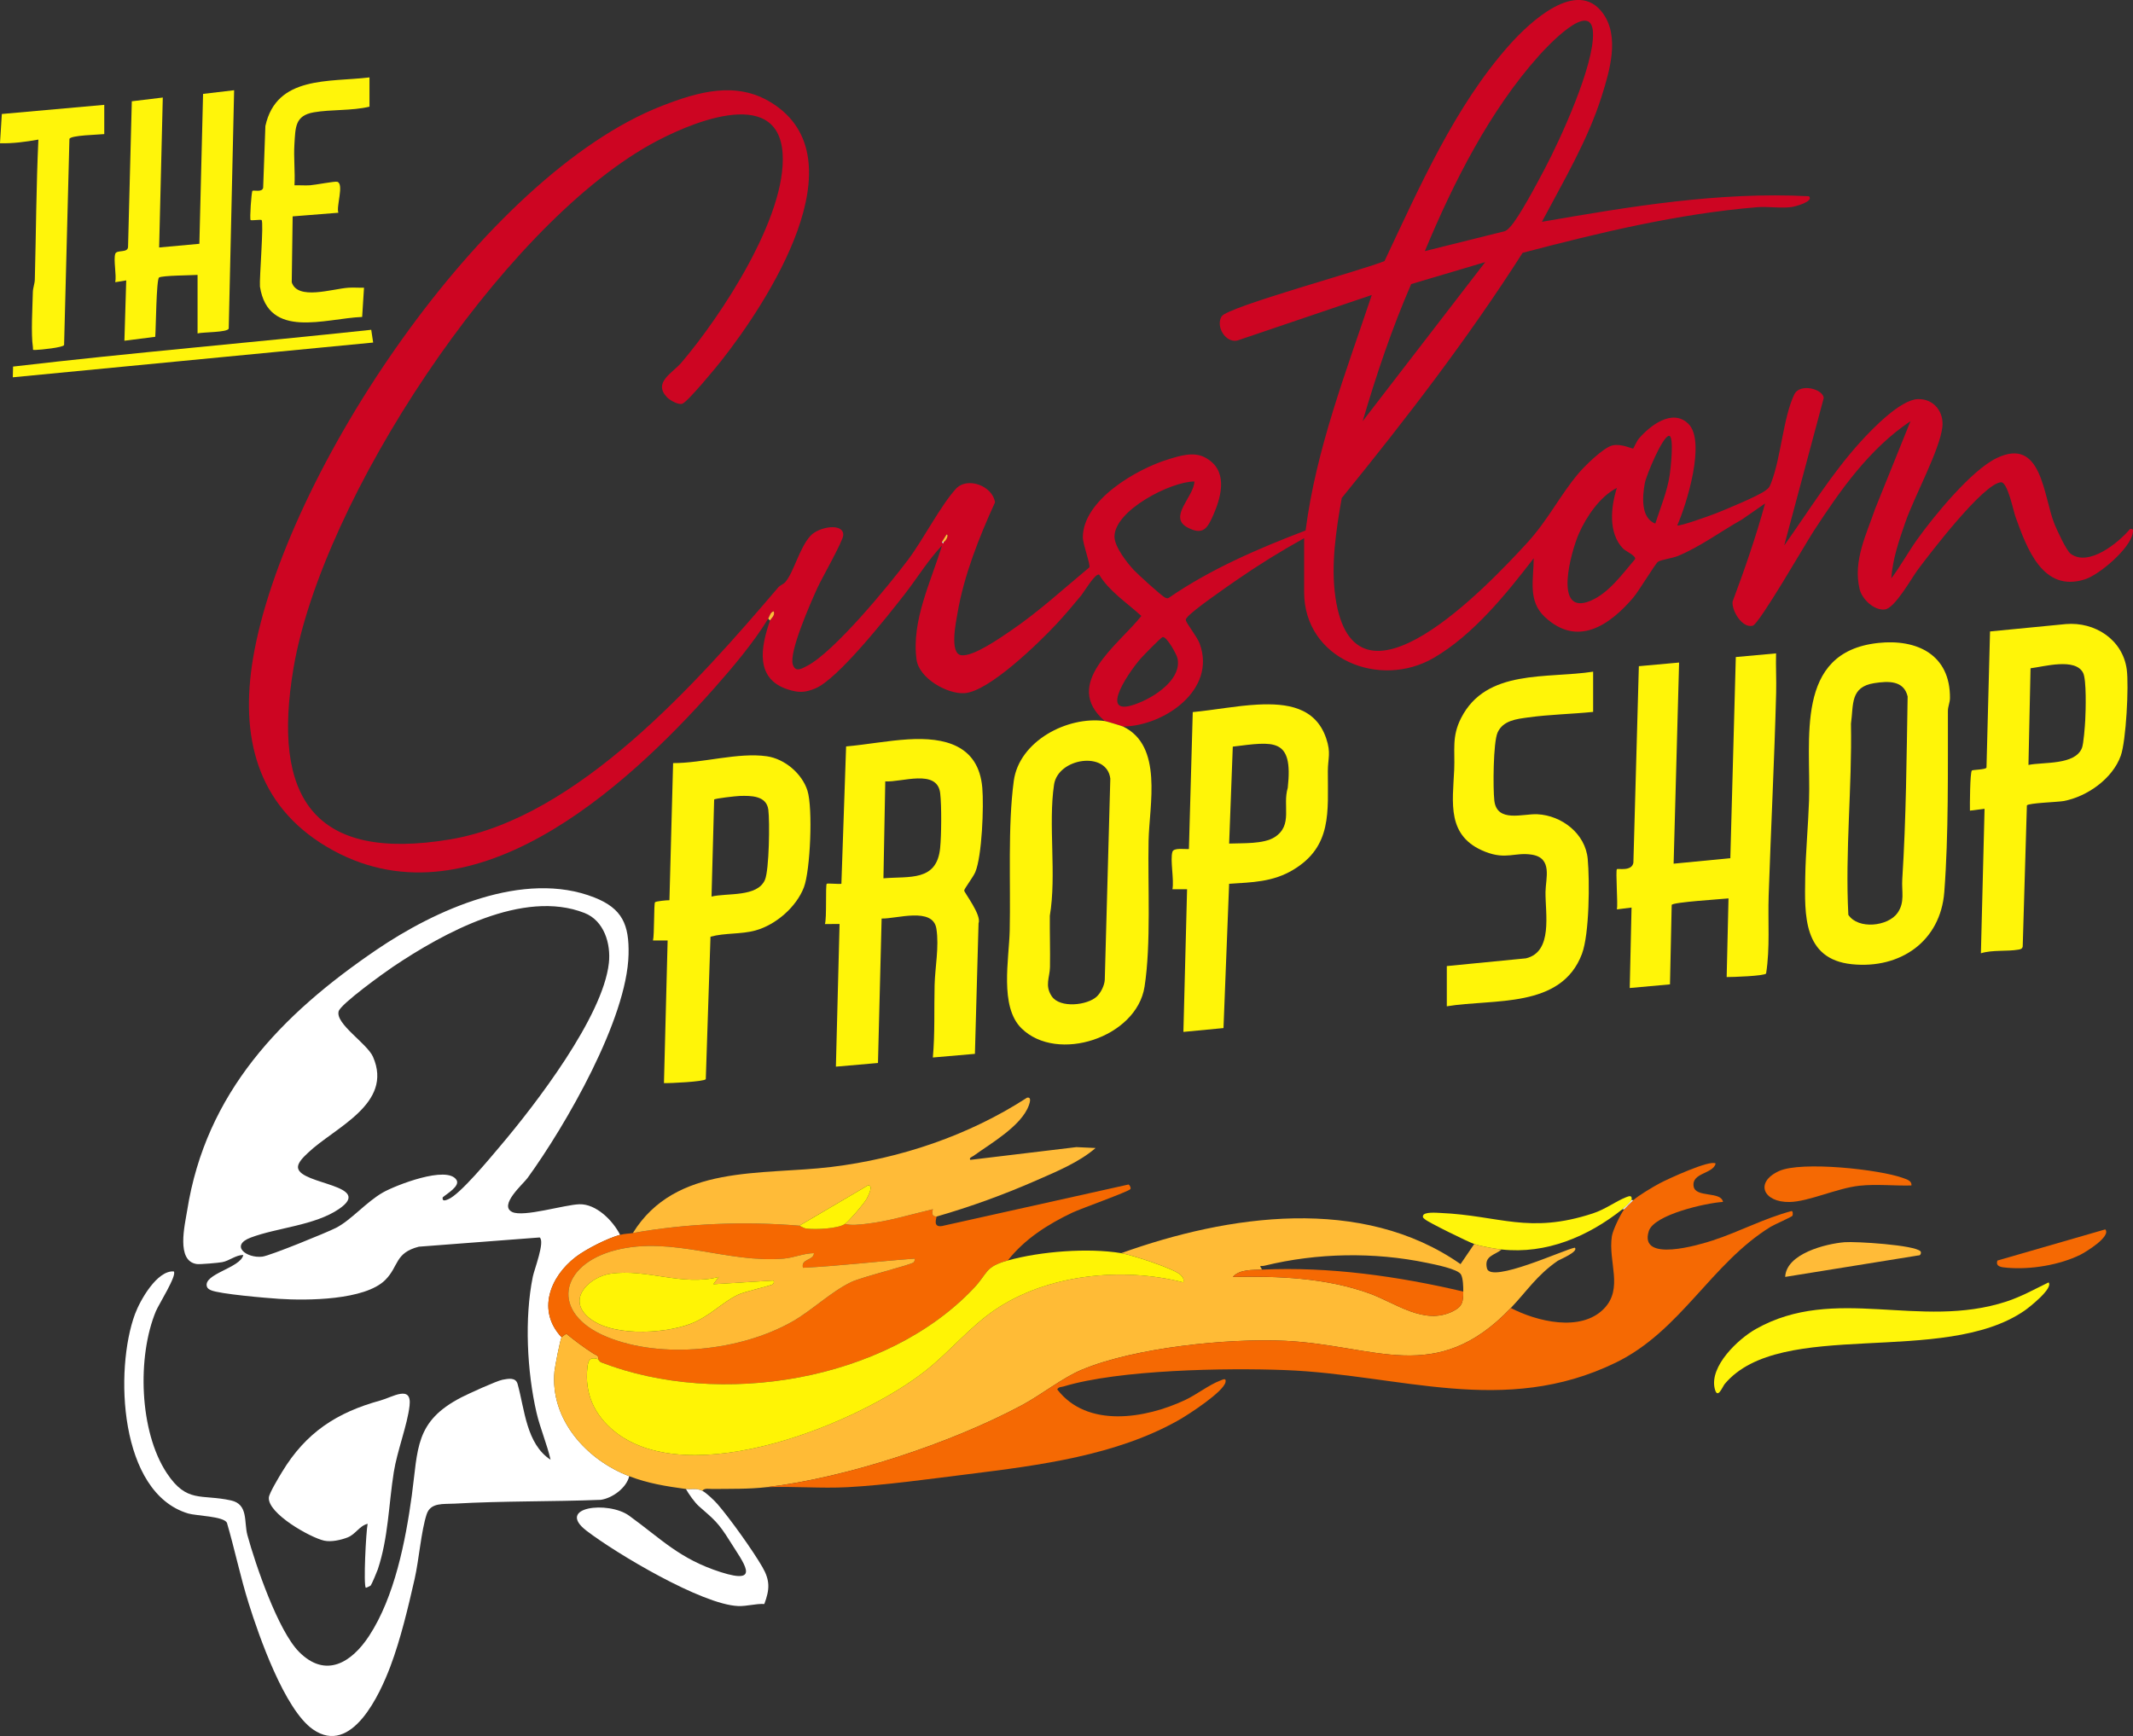 <svg xmlns="http://www.w3.org/2000/svg" id="Layer_2" data-name="Layer 2" viewBox="0 0 2330.42 1897.09"><rect x="0" y="0" width="2330.42" height="1897.09" fill="#333333" stroke="none"/><defs><style>      .cls-1 {        fill: #ffba35;      }      .cls-2 {        fill: #fff405;      }      .cls-3 {        fill: #fff508;      }      .cls-4 {        fill: #cd0522;      }      .cls-5 {        fill: #fff50a;      }      .cls-6 {        fill: #fef9fa;      }      .cls-7 {        fill: #fffffe;      }      .cls-8 {        fill: #fff;      }      .cls-9 {        fill: #f56801;      }      .cls-10 {        fill: #ffbb38;      }      .cls-11 {        fill: #ffbb36;      }      .cls-12 {        fill: #f56903;      }    </style></defs><g id="Layer_1-2" data-name="Layer 1"><path class="cls-4" d="M839.32,676.01c-15.88,26.05-38.65,53.05-58.92,75.95-96.99,109.56-268.04,265.59-423.29,173.41-77.17-45.81-94.78-121.5-80.69-205.78,33.68-201.55,252.22-528.35,447.04-604.01,39.39-15.3,80.77-27.29,119.27-3.43,98.68,61.17-4.59,218.57-54.56,281.92-6.09,7.73-36.49,44.74-42.66,47.08-4.24,1.61-13.76-3.82-16.87-7.13-15.28-16.27,5.97-26.19,15.8-37.72,43.68-51.26,115.12-159.73,110.62-228.55-5.01-76.58-106.56-31.15-144.96-9.59-163.81,91.97-358.25,387.79-389.39,571.74-23.85,140.9,21.29,212.44,171.32,187.28,139.11-23.33,270.34-172.24,358.2-275.24,2.18-2.55,5.93-3.64,7.94-6.05,9.37-11.22,15.24-37.31,27.43-50.5,9.27-10.04,36.5-14.39,35.69-.48-.4,6.82-23.63,47.3-28.35,57.77-7,15.5-31.04,69.56-26.77,83.33,2.79,8.97,9.34,4.92,15.77,1.57,29.42-15.3,88.57-87.14,110.05-115.74,16.79-22.35,35.5-59.12,52.3-77.59,12.64-13.9,40.41-3.12,42.82,14.71-17.27,37.86-33.95,79.74-40.97,121.01-1.64,9.64-9.04,44.28,4.13,46.02s42.5-18.96,53.48-26.38c30.67-20.75,57.99-45.99,86.39-69.58,1.64-2.57-7.1-25.26-7.06-32.95.18-40.77,58.77-74.47,92.83-84.98,12.86-3.97,27.88-8.86,40.43-2.33,25.27,13.15,18.92,40.77,9.56,62.3-6.42,14.76-11.05,23.49-28.33,14.41-21.86-11.49,7.02-33.71,7.37-50.33-25.75-.05-87.76,31.78-87.28,60.58.18,10.94,13.88,28.47,21.3,36.36,4.19,4.46,30.53,28.54,34.11,29.99,1.43.58,2.45,1.12,3.93.17,46.06-31.64,97.44-53.67,149.45-73.57,11.45-89.05,44.12-172.92,72.31-257.35l-147.09,49.85c-13.04,2.54-23.72-15.77-16.9-26.54,6.59-10.4,156.22-51.08,177.9-60.37,38.24-80.77,76.84-169.41,136.96-236.7,21.19-23.72,73.51-73.33,101.82-33.81,18.29,25.54,7.17,62.79-1.44,90.21-15.07,47.98-41.97,93.22-65.37,137.42,96.35-16.73,193.5-33,291.77-27.94,5.55,5.83-14.77,11.23-19.16,11.81-11.85,1.57-25.65-.82-37.78.19-86.66,7.21-172.18,27.85-255.91,49.83-59.78,93.71-127.6,181.81-197.63,267.95-6.14,35.06-12.07,73.02-6.88,108.55,20.73,141.88,166.85-13.34,208.63-58.68,23.95-25.99,36.06-52.11,56.98-76.89,6.83-8.09,27.52-28.53,37.36-30.56s21.44,4.1,22.38,3.44c.51-.36,3.78-8.05,6.2-10.86,12.08-14.02,36.5-33.24,54.02-16.16,19.47,18.98-1.87,88.08-12.11,111.01,1.74,1.68,36.53-10.87,41.93-13,11.39-4.5,46.54-19.03,54.69-25.24,3.9-2.97,4.14-3.6,5.9-8.09,10.88-27.8,13.12-71.05,25.28-96.61,6.22-13.08,32.1-5.86,32.18,3.99l-43.1,160.91c27.17-38.29,52.16-79.06,83.92-113.88,12.67-13.89,43.08-45.41,62.05-46.02,17.55-.56,28.81,14.11,26.75,30.88-3.1,25.22-30.76,75.96-40.35,103.54-6.96,20.02-13.92,40.12-15.42,61.48,10.26-13.59,18.41-28.73,28.33-42.59,18.36-25.65,59.12-75.63,86.92-88.93,49.52-23.7,50.7,41.58,63.06,72.1,2.65,6.56,12.9,28.86,17.56,32.4,19.49,14.79,52.3-11.78,64.93-26.91,4.1-.86,3.41,1.99,2.89,4.88-2.97,16.45-35.96,44.81-51.93,50-46.29,15.05-63.7-34.15-75.92-67.84-2.49-6.87-8.77-38.9-16.09-38.18-19.47,1.9-76.99,77.16-90.57,95.31-7.41,9.91-25.3,42.63-36.38,43.74-11.76,1.18-24.78-11.31-27.42-22.34-7.39-30.85,7.49-59.86,17.12-88.04l38.48-95.4c-44.98,30.16-76.55,75.29-105.75,120.04-8.79,13.48-59.43,101.49-66.56,103.44-11.4,3.1-23-16.05-22.09-26.22,13.18-35.32,25.56-70.95,35.52-107.34l-25.35,17.59c-22.99,12.87-45.64,29.84-70.05,39.86-5.81,2.39-18.42,3.98-21.66,6.32-2.91,2.11-21.01,32.17-26.89,39.05-25.82,30.26-61.01,54.74-96.85,21.03-18.77-17.65-11.92-41.19-11.99-63.92-29.99,38.98-65.99,83.57-109.08,108.73-59.32,34.63-141.73,1.13-141.73-71.77v-58.94c-25.18,13.96-49.7,29.13-73.38,45.51-9.44,6.53-50.45,34.76-54.69,41.39-.79,1.23-1.55,1.19-1.04,3.12,1,3.8,12.14,17.55,14.95,25.13,18.77,50.63-39,90.12-83.67,90.65-1.26-.61-18.25-5.75-19.98-5.99-47.33-40.77,14.84-83.02,39.97-114.83-15.47-14.21-35.3-27.06-46-45-3.92-2.75-16.86,19.11-20,22.91-8.3,10.06-18.04,21.59-26.9,31.05-18.97,20.26-73.63,73.82-100.43,75.41-18.95,1.12-49.53-16.31-52.29-36.65-5.77-42.47,15.84-85.23,27.78-124.7-15.32,16.15-27.29,36.01-41.15,53.74-18.48,23.63-72.58,92.39-97.34,102.48-11.41,4.65-17.99,4.8-29.79,1.07-36.5-11.56-29.55-46.91-19.55-75.37.7-1.98,5.85-5.26,3.98-9.99-3.74.92-4.33,5.29-5.98,7.99ZM1556.75,274.39l85.56-21.32c3.44-.59,5.02-2.44,7.26-4.73,9.72-9.96,30.58-49.56,38.1-63.81,17.32-32.79,54.24-113.42,52.77-148.74-1.56-37.59-50.95,16-58.84,24.79-53.97,60.15-94.02,139.62-124.86,213.81ZM1622.68,286.41l-80.88,24.01c-21.1,48.57-38.05,99.01-52.99,149.8l133.87-173.81ZM1808.51,572.11c5.63-17.54,12.97-34.77,15.77-53.19.84-5.57,5.13-42.74-.75-42.67-6.98.08-24.83,43.11-26.43,51.46-2.7,14.06-4.8,38.42,11.42,44.4ZM1773.25,599.4c-16.35-16.98-13.34-45.45-6.73-66.27-18.48,9.46-33.42,31.45-41.63,50.26-8.21,18.81-28.59,90.72,13.08,73.01,20.02-8.51,34.8-29.56,48.49-45.5.89-3.8-10.32-8.5-13.21-11.5ZM1029.17,592.09l1,1.96,1-1.96c2.21-.61,5.86-7.93,3-8.01l-5,8.01ZM1270.23,696.13c-1.67.3-21.57,20.68-24.27,23.81-15.08,17.45-49.72,69.76,2.39,46.35,16.98-7.63,42.6-25.48,38.16-46.86-.87-4.2-11.69-24.11-16.28-23.3Z"></path><path class="cls-8" d="M687.45,1613.1c-2.96,12.74-18.47,24.07-31.15,25.8-53.25,2.11-106.68,1.13-159.83,4.17-11.91.68-25.97-1.53-30.3,11.53-5.99,18.07-8.46,50.14-13.16,70.76-7.07,31.05-15.29,65.76-26.45,95.43s-42.14,98.66-84.71,68.9c-30.89-21.59-58.82-101.54-70.15-137.66-9.08-28.94-15.27-59.03-23.79-88.16-3.93-7.1-33.54-7.45-42.28-10.05-75.66-22.52-80.62-157.22-58.13-217.95,5.54-14.96,24.05-47.87,42.34-46.56,3.93,4-16.47,36.13-19.5,43.42-20.67,49.69-18.23,131.49,11.9,176.97,22,33.21,37.45,22.64,70.09,29.83,19.26,4.24,14.04,23.58,17.98,37.97,8.84,32.32,33.46,104.38,56.35,127.48,29.14,29.41,57.48,11.83,76.64-17.46,27.82-42.54,39.82-103.76,46.61-153.34,6.99-51.05,3-80.93,54.35-107.36,7.47-3.84,38.19-17.89,44.78-19.15,6.57-1.25,14.4-2.73,16.45,4.59,7.81,27.87,9.43,65.47,36.03,82.84-3.84-17.01-11.5-34.77-15.37-51.54-10.32-44.72-13.31-103.23-4-148.61,1.6-7.82,13.52-38.41,7.45-42.75l-132,10.08c-26.41,6.8-21.72,21.37-36.62,36.3-22.31,22.34-85.57,22.69-116.18,20.68-13.77-.9-65.04-5.22-74.47-9.46-1.75-.79-3.65-1.91-4.26-3.84-4.45-13.98,36.94-20.44,39.74-34.63-8.34.03-15.25,6.42-23.09,7.87-4.06.75-24.16,2.55-27.7,2.05-22.94-3.21-13.02-42.79-10.57-58.3,20.4-129.15,102.65-214.16,206.63-284.93,64.24-43.72,161.15-87.84,238.39-57.29,30.44,12.04,38.01,29.67,37.25,62.24-1.66,70.74-68.72,186.81-110.36,244.25-4.72,6.51-31.81,29.86-16.77,37.15,12.34,5.98,57.22-8,73.48-8.45,18.4-.5,36.63,17.96,44.42,33.42-13.55,3.59-37.37,15.65-48.62,24.32-28.24,21.75-42.34,58.86-15.33,87.57-1.54,2.84-7.29,32.32-7.75,37.21-4.99,52.73,35.18,96.85,81.69,114.64ZM546.46,1252.39c38.52-45.41,112.32-141.43,118.76-200,2.33-21.21-5.23-46.38-26.64-54.78-67.05-26.32-154.37,22.01-209.18,58.77-9.7,6.5-57.21,40.74-59.4,48.66-3.8,13.74,31.1,35.18,37.49,49.7,22.65,51.52-41.9,77.22-70.78,104.76-4.51,4.3-12.02,11.03-11.07,16.88,2.93,18.11,83.22,18.38,44.75,44.67-26.58,18.17-67.43,20.3-96.56,31.32-22.78,8.62-4.63,22.8,12.78,20.79,8.22-.95,70.5-26.35,80.47-31.45,16.59-8.48,32.88-28.15,51.26-38.66,13.48-7.71,70.08-29.97,80.39-13.72,4.3,6.77-10.82,15.26-15.09,19.08-.8,4.96,3.45,3.11,6.07,2.06,12.91-5.19,45.99-45.39,56.76-58.09Z"></path><path class="cls-11" d="M1225.01,1369.34c116.76-41.94,263-63.4,370.72,11.97l14.96-21.96c7.4,2.49,22,5.13,29.98,5.99-7.87,6.45-19.43,6.85-16.08,20.65,4.1,16.88,84.96-20.85,96-22.64,4.56,4.38-16.89,13.14-18.62,14.33-23.07,15.93-33.49,32.93-51.31,51.59-81.85,85.74-147.97,40.48-246.7,35.87-62.7-2.93-164.25,7.31-222.27,31.7-21.26,8.94-44.02,27.31-65.24,38.67-77.6,41.53-191.66,79.36-279.12,89.57-18.67,2.18-40.05,1.76-58.98,1.96-3.38.04-8.88-1.28-10.96,2.03-7.03-3.33-11.61-1.12-17.99-2-21.8-3.01-41.24-6.06-61.95-13.99-46.51-17.8-86.68-61.91-81.69-114.64.46-4.89,6.22-34.37,7.75-37.21.15-.29,4.87-3.67,5.33-3.74,9.37,7.62,19.08,14.92,29.74,21.72,2.59,1.66,5.83,1.72,4.9,5.99-9.26-2.97-10.86,1.31-11.74,9.21-3.19,28.42,7.83,52.17,29.71,69.74,82.45,66.2,267.58-8.83,340.69-67.01,25.49-20.28,47.49-47.15,74.36-65.51,57.69-39.4,139.76-47.49,206.45-30.35.62-3.89-.35-5.4-2.91-8.06-6.61-6.85-54.14-22.11-65.02-23.9ZM1598.7,1411.3c.04-5.14-.16-14.16-2.44-18.54-3.2-6.15-29.23-11.15-37.16-12.8-57.99-12.07-119.97-10.97-177.53,3.09-4.35,1.06-6.43-1.5-2.69,4.27-10.2.47-24.56-.46-31.97,7.97,50.02-.99,101.42.95,148.91,17.97,28.55,10.23,60.09,35.3,91.54,19.6,10.62-5.3,11.26-10.26,11.34-21.57Z"></path><path class="cls-12" d="M1784.55,1311.39c6.17-5.4,21.03-14.22,28.64-18.32,8.1-4.36,55.68-26.35,61.28-21.63-2.87,11.48-26.45,9.92-24.09,24.9,2.02,12.8,30.09,5.07,32.08,17.03-17.84,1.01-75.32,13.71-81.06,31.89-11.03,34.95,55.48,14.92,70.11,10.11,28.94-9.5,56.43-24.26,85.87-32.03,1.71,0,1.37,4.09,1.07,5.03-.41,1.27-19.95,9.73-23.86,12.14-65.11,40.09-98.19,113.88-169.26,148.45-122.38,59.53-236.12,12.9-361.38,8.15-64.76-2.45-181.07-.52-242.02,17.93-2.52.76-5.12.17-6.84,3.17,32.72,42.73,96.56,31.88,139.6,11.68,12.8-6.01,26.05-16.63,38.6-21.35,2.81-1.06,6.62-3.35,5.67,1.67-1.99,10.53-40.37,35.43-50.65,41.28-68.5,38.98-153.08,49.71-230.4,59.35-41.57,5.18-90.37,11.98-131.66,14.22-29.18,1.58-59.61-1.13-88.91.02,87.46-10.21,201.51-48.04,279.12-89.57,21.22-11.35,43.98-29.73,65.24-38.67,58.02-24.4,159.57-34.63,222.27-31.7,98.74,4.61,164.85,49.87,246.7-35.87,28.3,14.7,76.44,26.66,101.7.79,21.66-22.18,4.36-51.32,8.69-79.23,1.04-6.7,9.35-23.99,13.51-29.45.45-.59,8.65-8.82,9.99-9.99Z"></path><path class="cls-9" d="M1023.17,1329.37c.56.74-5.68,13.86,8.69,9.74l201.16-44.79c1.57.98,2.85,3.86,1.97,5.05-2.02,2.75-54.34,21.4-63.3,25.65-26.68,12.67-52.22,28.83-70.59,52.3-25.46,7.1-21.33,13.42-36.94,30-96.47,102.47-278.39,131.32-407.27,81.38-2.15-.83-3.19-3.41-3.43-3.49.94-4.27-2.3-4.34-4.9-5.99-10.66-6.8-20.37-14.1-29.74-21.72-.47.07-5.18,3.45-5.33,3.74-27.01-28.71-12.91-65.83,15.33-87.57,11.25-8.67,35.07-20.73,48.62-24.32,5.28-1.4,9.39-1.17,13.99-2,58.52-10.51,122.45-12.95,181.85-7.99.91.08,4.74,2.74,7.79,3.12,9.73,1.21,34.54.25,42.17-5.12,6.26,2,16.37.71,22.96-.02,24.86-2.75,48.88-10.38,72.96-15.98-2.41,9.14,3.67,7.57,4,8.01ZM889.27,1369.35c-11.3.16-21.78,5-32.99,5.95-61.66,5.23-121.79-24.87-183.22-9.36-62.04,15.66-72.52,69.11-10.11,94.84,60.18,24.81,146.22,15.3,202.4-16.47,21.92-12.4,42.03-32.41,64.56-43.35,11.42-5.55,66-18.87,68.33-21.6,1.24-1.46,1.19-2.22.96-4.02-40.55,2.94-81.16,7.98-121.88,9.97-2.6-9.96,11.9-7.82,11.97-15.96Z"></path><path class="cls-3" d="M1065.15,1151.56l-45.96,3.99c2.37-26.34,1.26-52.6,1.91-79.01.48-19.71,5.07-41.89,1.96-61.74-3.78-24.18-44.01-10.55-59.84-11.11l-3.98,157.86-45.98,4,4.01-155.87-16.01.02c2.17-6.17.44-42.41,2-43.98.72-.72,13.05.53,16.01.02l5.15-150.09c22.47-2.02,45.31-6.37,67.8-7.75,39.63-2.43,76.96,6.1,80.99,52.86,1.75,20.25-.25,74.69-7.71,92.34-2.22,5.24-11.89,17.89-12.07,19.98-.17,1.96,19.23,26.81,15.69,35.63l-3.97,142.85ZM965.21,959.74c28.52-2.38,58.25,3.67,61.94-33,1.41-14.04,1.68-46.17.07-59.96-3.16-27.11-42.35-11.71-60.01-12.95l-2,105.92Z"></path><path class="cls-3" d="M1766.57,949.74c1.11-1.05,16.18,2.77,17.99-6.99l5.98-214.8,43.96-3.98-5.98,219.78,61.96-5.99,5.98-219.8,43.98-4c-.38,14.31.46,28.74.09,43.06-1.92,73.63-5.7,147.91-8.17,221.61-.95,28.42,1.61,56.89-2.79,85.13-1.93,2.77-36.85,3.94-43.1,3.88l2.02-85.94c-6.98.81-61.55,4.08-62.08,7.16l-1.87,86.77-43.97,3.99,1.98-87.92-15.98,2c1.2-5.85-1.6-42.45,0-43.96Z"></path><path class="cls-3" d="M2051.92,702.58c42.57-4.61,78.97,12.85,78.52,60.34-.04,4.73-2.24,9.15-2.25,13.91-.15,63.08.85,135.58-3.94,197.87-4.16,54.01-48.2,84.3-100.87,78.93-53.69-5.48-51.73-54.21-51.07-94.97.45-27.55,3.23-56.19,4.16-83.75,2.26-66.46-16.44-162.37,75.45-172.32ZM2047.86,746.46c-26.64,4.08-22.68,23.47-25.58,44.35,1.27,69.62-6.46,139.45-2.87,208.84,10.71,16.28,43.42,12.68,53.77-2.1,8.26-11.79,4.3-23.42,5.16-36.8,4.22-66.12,4.69-133.25,5.86-199.71-4.18-17.7-21.17-16.9-36.33-14.58Z"></path><path class="cls-3" d="M1207.02,787.9c1.73.24,18.73,5.39,19.98,5.99,43.94,21.18,28.7,85.46,27.89,124.8-1,48.74,2.86,112.63-4.4,159.45-8.63,55.66-95.49,83.93-134.48,45.51-24.18-23.82-13.53-75.61-12.84-106.89,1.13-51.03-2.23-113.87,4.43-163.41,5.86-43.54,58.56-71.11,99.4-65.45ZM1198.33,1088.91c4.4-4.14,8.39-12.13,8.69-18.28l6.05-219.83c-3.65-30.54-57.05-22.8-61.47,6.57-6.52,43.36,2.91,98.97-4.61,143.25-.18,18.69.48,37.42.16,56.11-.19,11.28-5.94,20.15,1.91,31.89,8.98,13.42,39.04,9.92,49.27.29Z"></path><path class="cls-2" d="M1225.01,1369.34c10.89,1.79,58.42,17.05,65.02,23.9,2.56,2.66,3.53,4.17,2.91,8.06-66.69-17.14-148.76-9.05-206.45,30.35-26.88,18.36-48.88,45.23-74.36,65.51-73.11,58.18-258.24,133.21-340.69,67.01-21.87-17.56-32.89-41.32-29.71-69.74.89-7.9,2.48-12.18,11.74-9.21.23.07,1.28,2.66,3.43,3.49,128.87,49.93,310.79,21.08,407.27-81.38,15.61-16.58,11.48-22.9,36.94-30,35.6-9.92,87.52-13.99,123.9-7.99Z"></path><path class="cls-3" d="M2214.48,880.1l-4.56,154.28c-.67,2.57-2.42,2.89-4.7,3.29-12.4,2.18-28.38.08-40.97,3.98l3.99-157.85-15.98,2c-.12-5.9.04-41.59,2.1-43.84.82-.9,15.59-.94,15.99-3.26l3.87-148.71,82.85-8.06c31.71-2.66,62.09,16.91,66.52,49.54,2.43,17.91-.69,77.98-6.53,94.34-8.97,25.12-36.82,44.71-62.4,49.5-6.3,1.18-38.5,2.09-40.18,4.79ZM2216.21,835.86c16.46-3.39,50.81.44,58.43-18.5,1.82-4.51,3.25-24.01,3.59-30.37.56-10.43,1.5-44.34-2.34-51.78-8.55-16.57-42.36-6.86-57.42-4.96l-2.27,105.61Z"></path><path class="cls-3" d="M771.1,1179.24c-1.7,2.73-39.63,4.56-45.69,4.29l4.02-155.87-16.01.02c1.61-5.92.87-40.16,2.23-41.76.98-1.15,12.94-2.33,15.75-2.23l4-149.84c31.93.14,71.23-11.97,102.41-7.46,19.54,2.83,38.44,18.87,44.38,37.54,6.01,18.88,3.2,87.29-3.92,105.77-8.29,21.52-30.7,40.91-52.89,47.02-15.97,4.4-33.16,2.47-49.12,6.83l-5.15,155.69ZM777.38,979.71c16.77-4.21,50.27,1.01,58.43-18.48,4.54-10.84,5.32-63.65,3.61-76.52-2.04-15.4-19.06-15.31-31.17-14.96-3.91.12-27.12,2.66-28.01,3.95l-2.86,106.01Z"></path><path class="cls-3" d="M1280.96,930.76c1.46-4.74,13.71-2.65,17.99-2.99l4.2-149.66c23.37-2.18,47.33-6.95,70.75-8.18,31.73-1.66,63.38,2.49,75.02,36.85,5.49,16.2,1.86,21.65,1.82,35.98-.12,43.99,5,82.13-38.05,107.82-22.15,13.22-44.58,13.55-69.8,15.14l-6.16,157.68-43.8,4.18,4.02-155.87h-16c1.99-10.41-2.7-32.19,0-40.95ZM1342.9,921.78c14.28-.6,37.75.79,49.87-7.1,20.07-13.07,8.24-34.15,14.17-53.77,6.2-55.43-15.33-50.54-60.05-45.05l-3.99,105.91Z"></path><path class="cls-3" d="M1740.59,733.95v43.96c-23.42,2.38-47.61,2.79-70.91,6.02-12.56,1.75-27.46,3.19-33.47,16.49-4.86,10.77-5.11,61.18-3.57,74.44,2.84,24.55,31.43,14.07,47.09,14.88,26.76,1.39,52.47,21.28,54.95,48.93,2.18,24.24,1.87,81.95-6.34,103.72-22.68,60.17-96.46,48.73-147.62,57.21v-43.96l86.47-8.45c29.77-7.1,21.08-49.13,21.36-72.56.17-14.66,8.06-37.15-15.03-40.74-18.51-2.88-27.96,5.84-50.81-3.16-42.52-16.75-35.57-53.31-33.92-89.8.97-21.45-2.89-35.87,7.57-56.37,27.53-53.95,93.6-42.79,144.23-50.61Z"></path><path class="cls-10" d="M691.44,1347.36c46.72-75.49,140.18-62.94,216.58-72.18,75.38-9.12,150.52-34.46,214.06-75.71,5.07-1.08,3.09,5.25,2.09,8.11-8.03,22.78-41.98,41.98-60.48,55.42-1.28.93-5.46,2.26-3.57,4.4l115.95-13.92,20.92.98c-17.93,15.59-42.74,25.75-64.55,35.32-35.41,15.55-72.11,28.91-109.27,39.6-.34-.44-6.42,1.14-4-8.01-24.08,5.6-48.1,13.22-72.96,15.98-6.59.73-16.7,2.02-22.96.02,4.22-2.97,20.96-22.31,23.62-27.34,1.48-2.8,8.1-15.46,1.32-14.7l-74.89,44.03c-59.4-4.96-123.33-2.52-181.85,7.99Z"></path><path class="cls-5" d="M125.91,277.4c1.59-4.95,14.15-.41,14-7.98l4.1-158.75,33.85-4.09-3.99,163.84,43.96-4.02,4.03-163.8,33.94-4.01-5.9,260.41c-1.01,4.34-28.28,3.78-34.05,5.33v-63.94c-6.51.48-38.81.58-42.09,2.87-2.99,2.08-3.41,56.43-4.15,64.78l-33.69,4.29,1.98-65.94-11.98,1.99c1.54-7.93-2.11-24.41,0-30.97Z"></path><path class="cls-8" d="M405.12,1732.41c-.44.59-5.18,2.76-5.41,2.57-2.8-2.2.15-61.45,1.96-69.92-9.24,2.37-13.03,11.47-22,14.96-7.27,2.82-17.85,5.16-25.47,3.49-15.2-3.33-62.05-29.78-60.45-47.22.44-4.83,11.14-22.44,14.38-27.8,26.11-43.21,59.8-65.05,107.63-78.2,12.86-3.54,34.34-17.53,31.72,5.71-2.38,21.08-13.57,49.51-17.25,72.69-5.62,35.38-5.94,71.8-17.52,106.36-.88,2.62-6.58,16.02-7.6,17.36Z"></path><path class="cls-5" d="M403.68,84.59v31.97c-19.26,4.65-41.64,2.86-60.78,6.16-20.68,3.56-20.05,16.43-21.23,34.72-.95,14.69.88,30.27.07,45.05,5.62-.2,11.34.34,16.98-.03s27.11-4.58,29.74-3.83c7.75,2.22-1.39,27.37,1.26,33.83l-49.98,3.98-.99,72.01c6.41,19.99,44.24,7.13,61.97,5.94,5.64-.38,11.36.16,16.98-.02l-2.02,31.95c-40.61,1.66-102.41,25.01-111.67-33.16-.73-9.3,4.38-70.17,1.79-72.73-.79-.77-11.22.79-12.01.02-1.14-1.12.89-30.83,2.04-31.95,1.01-.99,10.66,1.98,11.68-3.31l2.44-67.49c12.09-55.25,69.66-47.75,113.74-53.12Z"></path><path class="cls-5" d="M113.91,114.56v31.97c-5.88.71-37.12,1.2-38.06,5.32l-5.83,225.13c-.64,2.74-26.23,5.35-31.04,5.4-4.24.04-2.56.08-3.03-3.01-2.25-14.89-.4-43.73-.07-60.09.1-4.72,2.04-9.09,2.16-13.82,1.34-51.02,1.52-101.87,3.9-152.93-13.79,2.45-27.93,4.38-41.96,4l2.02-31.97,111.9-10Z"></path><path class="cls-5" d="M2238.17,1401.31c5.58,6.23-21.06,27.26-26.15,30.78-89,61.49-266.38,7.48-327.57,80.09-2.58,3.06-8.02,17.98-11.06,5.05-5.76-24.5,25.69-54.12,45.02-65.02,86.3-48.69,178.84,1.04,273.74-30.01,16.17-5.29,30.85-13.53,46.03-20.89Z"></path><path class="cls-8" d="M767.38,1629.08c4.08,1.93,13.22,10.65,16.57,14.53,13.66,15.79,38.62,50.74,49.01,68.75,8.48,14.68,8.04,24.48,2.1,40.35-9.73-.48-18.94,2.63-28.67,2.24-39.39-1.6-132.83-57.17-165.57-82.26-34.18-26.2,23.83-32.89,46.48-16.5,35.56,25.74,55.12,47.29,100.15,61.71,45.27,14.49,24.51-10.48,9.94-33.91-12.71-20.44-17.12-23.47-33.82-38.12-4.58-4.02-11.04-13.23-14.18-18.78,6.37.88,10.95-1.34,17.99,2Z"></path><path class="cls-5" d="M405.59,360.37l2.1,13.94L13.99,412.28l.29-11.72c129.93-15.22,261.02-26.18,391.31-40.19Z"></path><path class="cls-5" d="M1610.69,1359.35c-6.45-2.17-50.15-23.59-53.9-27.03-1.25-1.15-2.73-1.78-2.04-3.91.99-4.41,14.98-3.17,18.96-3,64.7,2.82,96.32,23.48,166.45.54,13.96-4.57,24.5-12.92,36.29-17.67,3.7-1.49,7.08-2.6,6.11,3.12-2.4,3.4-6.77,7.44-9.99,9.99-37.53,29.76-83.07,49.23-131.89,43.96-7.97-.86-22.58-3.51-29.98-5.99Z"></path><path class="cls-12" d="M2088.29,1295.4c-18.96.5-37.78-1.72-56.69.27-24.29,2.56-55.43,17.37-76.29,17.78-28.73.56-38.62-21.4-11.67-33.8,24.16-11.12,110.09-1.88,135.78,7.67,3.81,1.42,9.59,2.86,8.88,8.09Z"></path><path class="cls-10" d="M2098.29,1367.37c.91,1,.46,4.8-2.46,4.48l-145.41,23.45c1.12-25.34,44.18-36.22,64.98-37.92,11.89-.97,76.54,2.99,82.89,9.99Z"></path><path class="cls-12" d="M2300.12,1343.37c6.76,7.77-21.7,25-27.21,27.72-22.89,11.29-54.29,16.38-79.68,14.22-6.27-.54-13.29-.97-10.95-7.88l117.84-34.05Z"></path><path class="cls-10" d="M841.32,678.01l-2-2c1.65-2.7,2.23-7.07,5.98-7.99,1.87,4.73-3.28,8.01-3.98,9.99Z"></path><path class="cls-6" d="M1784.55,1311.39c-1.34,1.17-9.54,9.4-9.99,9.99h-2c3.22-2.56,7.59-6.59,9.99-9.99h2Z"></path><path class="cls-10" d="M1031.17,592.09h-2l5-8.01c2.86.09-.79,7.4-3,8.01Z"></path><polygon class="cls-7" points="1029.17 592.09 1031.17 592.09 1030.17 594.05 1029.17 592.09"></polygon><path class="cls-12" d="M1378.88,1387.32c73.57-3.42,148.52,7.25,219.82,23.98-.08,11.31-.72,16.27-11.34,21.57-31.46,15.7-62.99-9.37-91.54-19.6-47.49-17.02-98.89-18.96-148.91-17.97,7.41-8.43,21.77-7.5,31.97-7.97Z"></path><path class="cls-1" d="M889.27,1369.35c-.07,8.14-14.58,6-11.97,15.96,40.73-1.99,81.33-7.03,121.88-9.97.23,1.8.29,2.56-.96,4.02-2.33,2.72-56.9,16.05-68.33,21.6-22.53,10.94-42.64,30.95-64.56,43.35-56.18,31.77-142.22,41.28-202.4,16.47-62.4-25.73-51.93-79.18,10.11-94.84,61.43-15.51,121.56,14.6,183.22,9.36,11.21-.95,21.69-5.79,32.99-5.95ZM785.36,1395.32c-39.86,10.52-78.27-9.29-118.37-3.49-21.33,3.09-46.46,25.26-26.51,45.44,23.8,24.07,84.15,20.46,113.43,9.51,21.01-7.86,34.12-22.98,52.09-31.84,7.63-3.76,36.75-10.02,38.35-11.6,1.45-1.43,1.79-3.81-.04-4.04l-64.93,3.99,5.98-7.96Z"></path><path class="cls-2" d="M873.3,1339.37l74.89-44.03c6.78-.76.16,11.9-1.32,14.7-2.66,5.02-19.4,24.37-23.62,27.34-7.63,5.37-32.44,6.33-42.17,5.12-3.05-.38-6.88-3.04-7.79-3.12Z"></path><path class="cls-2" d="M785.36,1395.32l-5.98,7.96,64.93-3.99c1.83.23,1.49,2.61.04,4.04-1.6,1.58-30.72,7.84-38.35,11.6-17.97,8.86-31.08,23.98-52.09,31.84-29.28,10.95-89.64,14.56-113.43-9.51-19.95-20.18,5.18-42.35,26.51-45.44,40.1-5.8,78.51,14.01,118.37,3.49Z"></path></g></svg>
